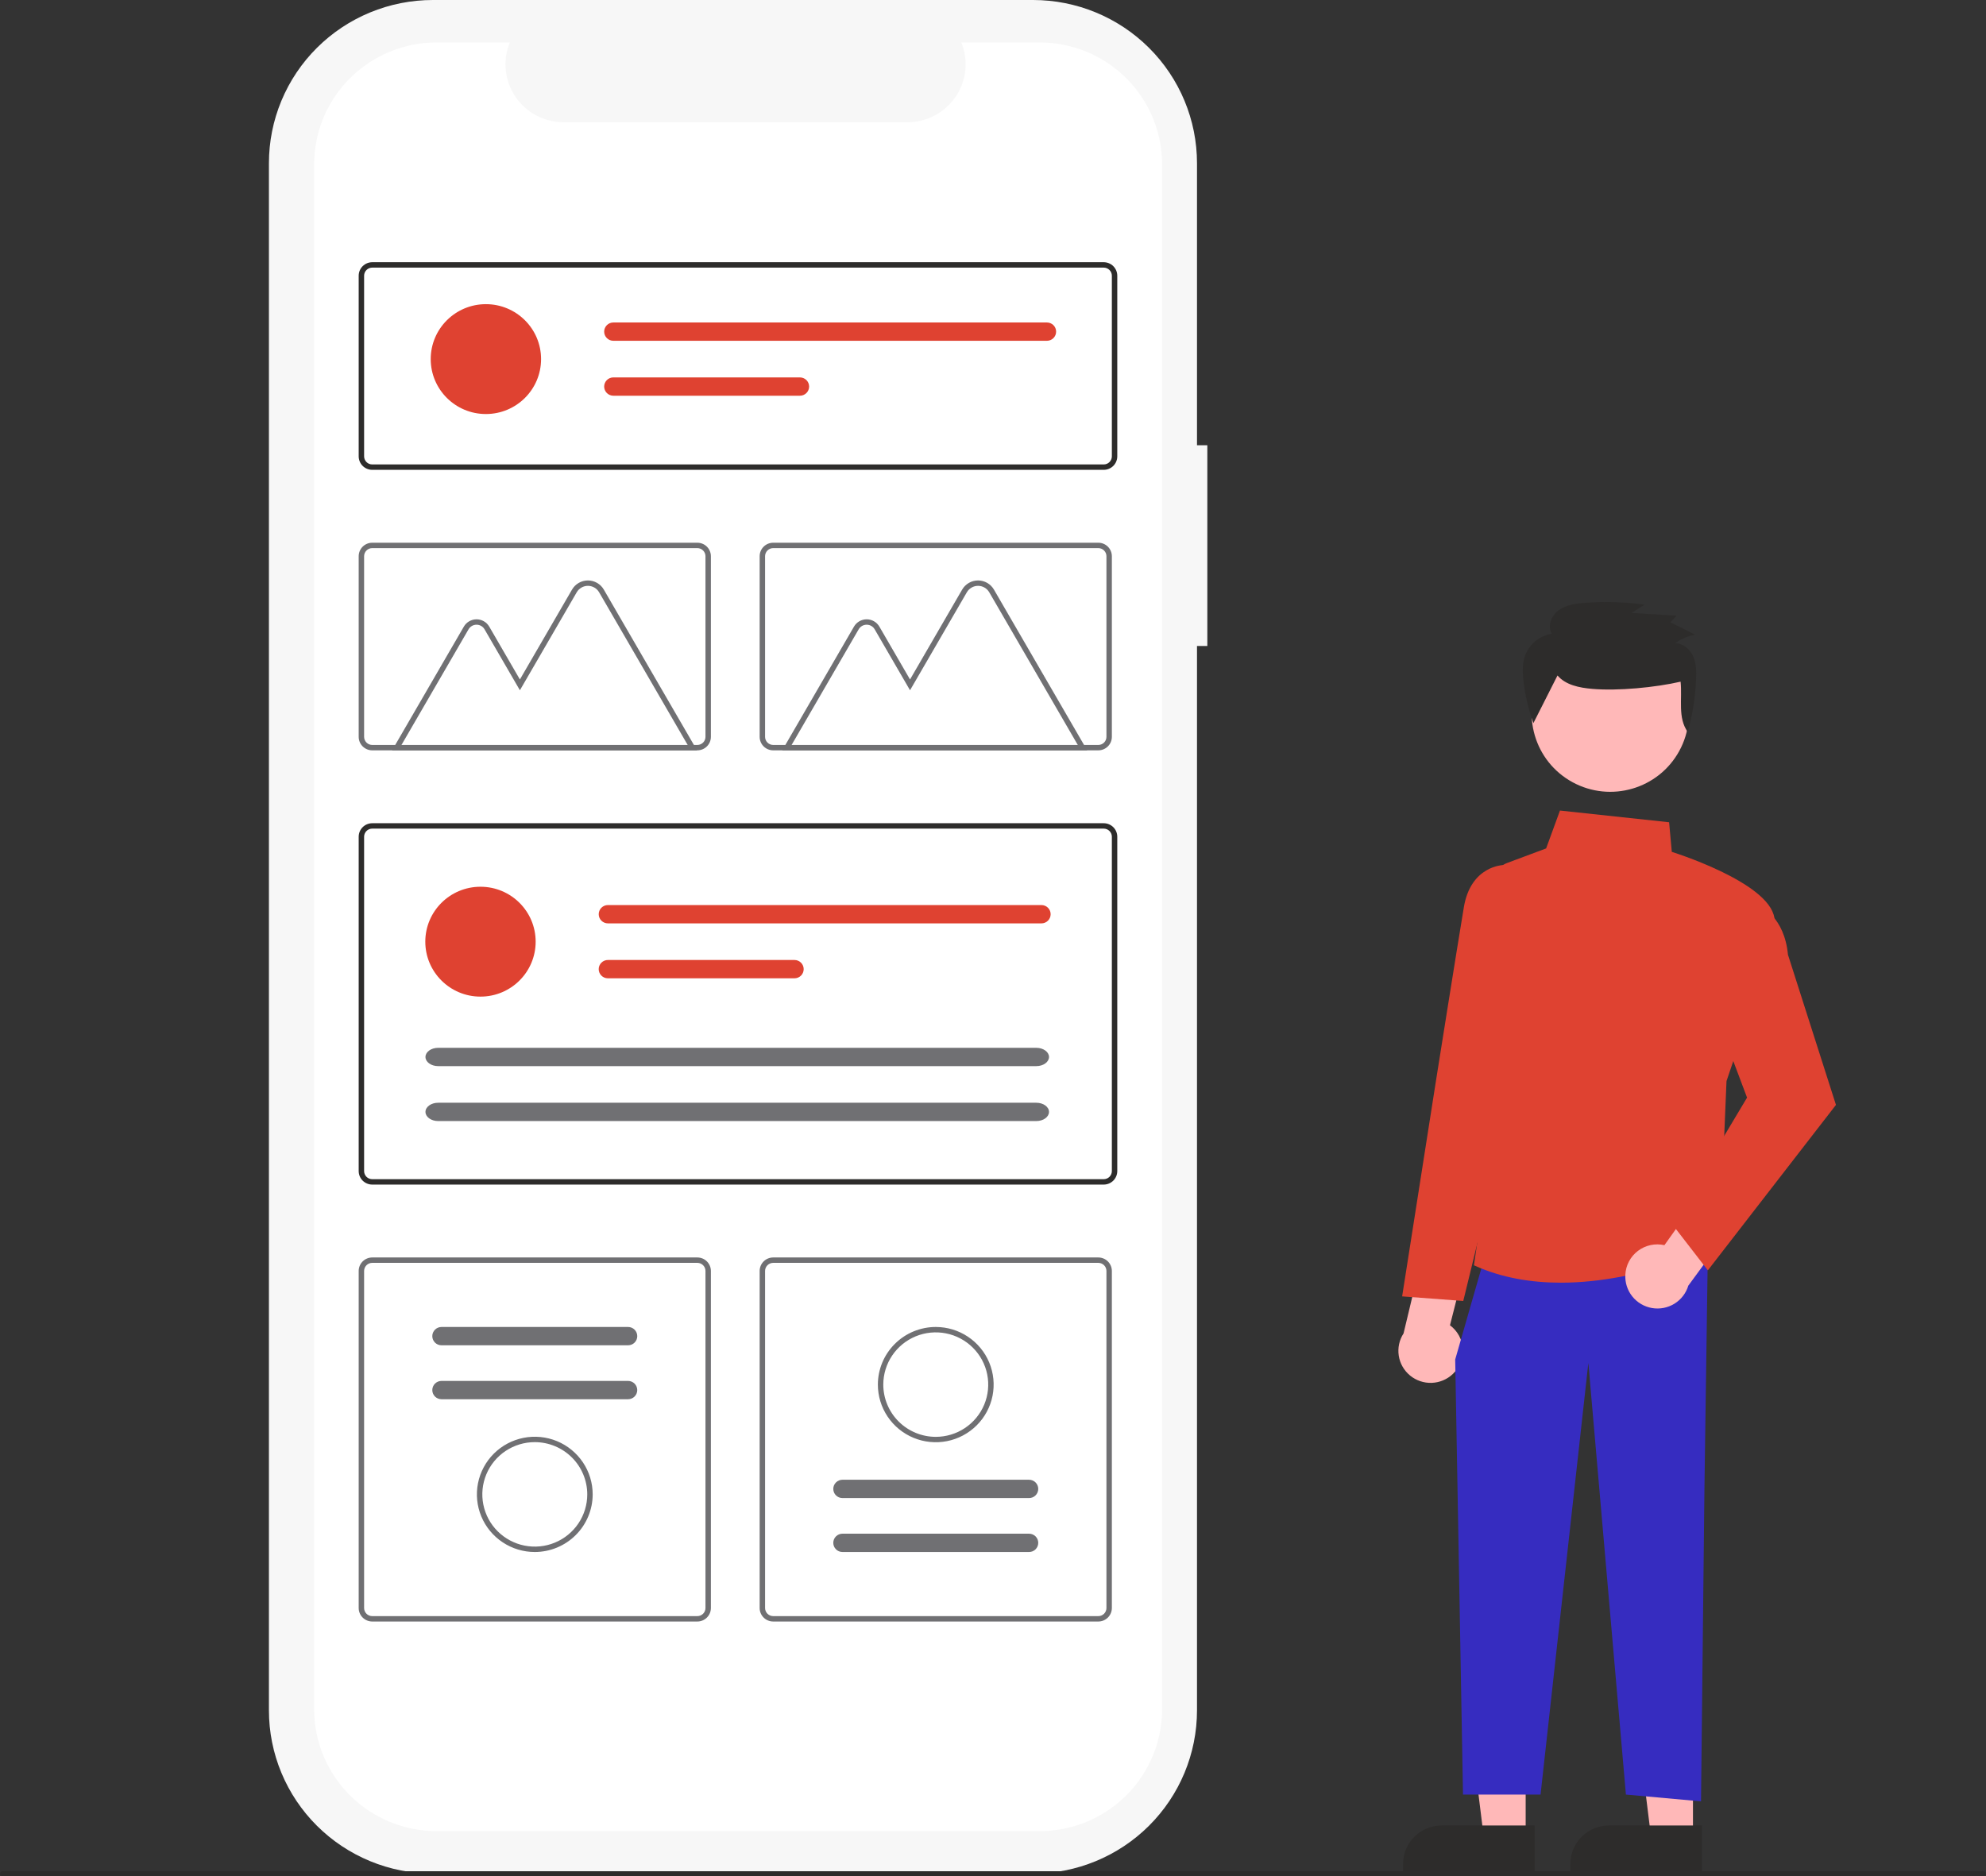 <svg width="309" height="292" viewBox="0 0 309 292" fill="none" xmlns="http://www.w3.org/2000/svg">
<rect x="0" y="0" width="309" height="292" fill="#333333" stroke="none"/>
<g clip-path="url(#clip0_544_623)">
<path d="M187.848 69.287H186.239V25.401C186.239 18.664 183.551 12.203 178.767 7.44C173.984 2.676 167.495 8.5003e-06 160.73 0H67.351C64.001 -8.4177e-06 60.684 0.657 57.589 1.933C54.494 3.21 51.682 5.081 49.313 7.44C46.944 9.798 45.065 12.598 43.783 15.68C42.501 18.762 41.842 22.065 41.842 25.4V266.167C41.842 269.502 42.501 272.805 43.783 275.887C45.065 278.969 46.944 281.769 49.313 284.128C51.682 286.486 54.494 288.357 57.589 289.634C60.684 290.91 64.001 291.567 67.351 291.567H160.729C167.495 291.567 173.983 288.891 178.767 284.128C183.551 279.364 186.239 272.904 186.239 266.167V100.527H187.848L187.848 69.287Z" fill="#F7F7F7"/>
<path d="M161.759 6.608H149.57C150.13 7.977 150.344 9.461 150.193 10.932C150.041 12.402 149.529 13.812 148.701 15.039C147.873 16.265 146.755 17.27 145.446 17.965C144.136 18.66 142.674 19.024 141.19 19.024H87.695C86.21 19.024 84.749 18.66 83.439 17.965C82.129 17.27 81.011 16.265 80.183 15.039C79.356 13.812 78.843 12.402 78.692 10.932C78.54 9.461 78.754 7.977 79.315 6.608H67.93C62.878 6.608 58.033 8.607 54.46 12.164C50.887 15.722 48.88 20.546 48.88 25.577V265.99C48.88 268.481 49.373 270.948 50.331 273.249C51.288 275.551 52.691 277.642 54.46 279.403C56.229 281.165 58.329 282.562 60.64 283.515C62.952 284.468 65.429 284.959 67.93 284.959H161.759C164.261 284.959 166.738 284.468 169.049 283.515C171.36 282.562 173.46 281.165 175.229 279.403C176.998 277.642 178.401 275.551 179.359 273.249C180.316 270.948 180.809 268.481 180.809 265.99V25.577C180.809 23.086 180.316 20.619 179.359 18.318C178.401 16.017 176.998 13.926 175.229 12.164C173.46 10.403 171.36 9.006 169.049 8.052C166.738 7.099 164.261 6.608 161.759 6.608Z" fill="white"/>
<path d="M308.598 292H0.402C0.296 292 0.193 291.958 0.118 291.883C0.042 291.808 0 291.706 0 291.599C0 291.493 0.042 291.391 0.118 291.316C0.193 291.241 0.296 291.199 0.402 291.199H308.598C308.704 291.199 308.807 291.241 308.882 291.316C308.958 291.391 309 291.493 309 291.599C309 291.706 308.958 291.808 308.882 291.883C308.807 291.958 308.704 292 308.598 292Z" fill="#2D2C2B"/>
<path d="M171.728 73.116H57.916C57.357 73.115 56.821 72.894 56.426 72.501C56.031 72.107 55.809 71.574 55.808 71.017V42.906C55.809 42.349 56.031 41.816 56.426 41.422C56.821 41.029 57.357 40.808 57.916 40.807H171.728C172.287 40.808 172.823 41.029 173.218 41.422C173.613 41.816 173.835 42.349 173.836 42.906V71.017C173.835 71.574 173.613 72.107 173.218 72.501C172.823 72.894 172.287 73.115 171.728 73.116ZM57.916 41.647C57.581 41.647 57.259 41.78 57.022 42.016C56.785 42.252 56.651 42.572 56.651 42.906V71.017C56.651 71.351 56.785 71.671 57.022 71.907C57.259 72.143 57.581 72.276 57.916 72.276H171.728C172.064 72.276 172.385 72.143 172.622 71.907C172.859 71.671 172.993 71.351 172.993 71.017V42.906C172.993 42.572 172.859 42.252 172.622 42.016C172.385 41.78 172.064 41.647 171.728 41.647H57.916Z" fill="#2D2C2B"/>
<path d="M171.728 184.344H57.916C57.357 184.343 56.821 184.122 56.426 183.729C56.031 183.335 55.809 182.802 55.808 182.245V130.209C55.809 129.653 56.031 129.119 56.426 128.726C56.821 128.333 57.357 128.111 57.916 128.111H171.728C172.287 128.111 172.823 128.333 173.218 128.726C173.613 129.119 173.835 129.653 173.836 130.209V182.245C173.835 182.802 173.613 183.335 173.218 183.729C172.823 184.122 172.287 184.343 171.728 184.344ZM57.916 128.95C57.581 128.95 57.259 129.083 57.022 129.319C56.785 129.555 56.651 129.875 56.651 130.209V182.245C56.651 182.579 56.785 182.899 57.022 183.135C57.259 183.371 57.581 183.504 57.916 183.505H171.728C172.064 183.504 172.385 183.371 172.622 183.135C172.859 182.899 172.993 182.579 172.993 182.245V130.209C172.993 129.875 172.859 129.555 172.622 129.319C172.385 129.083 172.064 128.95 171.728 128.95L57.916 128.95Z" fill="#2D2C2B"/>
<path d="M170.885 116.768H120.302C119.743 116.767 119.207 116.546 118.812 116.152C118.417 115.759 118.195 115.225 118.194 114.669V86.557C118.195 86.001 118.417 85.468 118.812 85.074C119.207 84.681 119.743 84.459 120.302 84.459H170.885C171.444 84.459 171.98 84.681 172.375 85.074C172.77 85.468 172.992 86.001 172.993 86.557V114.669C172.992 115.225 172.77 115.759 172.375 116.152C171.98 116.546 171.444 116.767 170.885 116.768ZM120.302 85.298C119.967 85.299 119.645 85.431 119.408 85.667C119.171 85.903 119.038 86.224 119.037 86.557V114.669C119.038 115.003 119.171 115.323 119.408 115.559C119.645 115.795 119.967 115.928 120.302 115.928H170.885C171.221 115.928 171.542 115.795 171.779 115.559C172.016 115.323 172.15 115.003 172.15 114.669V86.557C172.15 86.224 172.016 85.903 171.779 85.667C171.542 85.431 171.221 85.299 170.885 85.298L120.302 85.298Z" fill="#707073"/>
<path d="M108.499 252.34H57.916C57.357 252.339 56.822 252.118 56.426 251.724C56.031 251.331 55.809 250.798 55.808 250.241V197.785C55.809 197.229 56.031 196.696 56.426 196.302C56.822 195.909 57.357 195.687 57.916 195.687H108.499C109.058 195.687 109.594 195.909 109.989 196.302C110.384 196.696 110.606 197.229 110.607 197.785V250.241C110.606 250.798 110.384 251.331 109.989 251.724C109.594 252.118 109.058 252.339 108.499 252.34ZM57.916 196.526C57.581 196.527 57.259 196.659 57.022 196.895C56.785 197.131 56.652 197.452 56.651 197.785V250.241C56.652 250.575 56.785 250.895 57.022 251.131C57.259 251.367 57.581 251.5 57.916 251.5H108.499C108.835 251.5 109.156 251.367 109.393 251.131C109.63 250.895 109.764 250.575 109.764 250.241V197.785C109.764 197.452 109.63 197.131 109.393 196.895C109.156 196.659 108.835 196.527 108.499 196.526H57.916Z" fill="#707073"/>
<path d="M170.885 252.34H120.302C119.743 252.339 119.207 252.118 118.812 251.724C118.417 251.331 118.195 250.798 118.194 250.241V197.785C118.195 197.229 118.417 196.696 118.812 196.302C119.207 195.909 119.743 195.687 120.302 195.687H170.885C171.444 195.687 171.98 195.909 172.375 196.302C172.77 196.696 172.992 197.229 172.993 197.785V250.241C172.992 250.798 172.77 251.331 172.375 251.724C171.98 252.118 171.444 252.339 170.885 252.34ZM120.302 196.526C119.967 196.527 119.645 196.659 119.408 196.895C119.171 197.131 119.038 197.452 119.037 197.785V250.241C119.038 250.575 119.171 250.895 119.408 251.131C119.645 251.367 119.967 251.5 120.302 251.5H170.885C171.221 251.5 171.542 251.367 171.779 251.131C172.016 250.895 172.15 250.575 172.15 250.241V197.785C172.15 197.452 172.016 197.131 171.779 196.895C171.542 196.659 171.221 196.527 170.885 196.526H120.302Z" fill="#707073"/>
<path d="M74.757 155.093C79.499 155.093 83.342 151.265 83.342 146.544C83.342 141.823 79.499 137.995 74.757 137.995C70.015 137.995 66.172 141.823 66.172 146.544C66.172 151.265 70.015 155.093 74.757 155.093Z" fill="#DF4231"/>
<path d="M94.585 140.845C94.206 140.845 93.842 140.995 93.573 141.262C93.305 141.529 93.154 141.892 93.154 142.27C93.154 142.648 93.305 143.01 93.573 143.277C93.842 143.544 94.206 143.695 94.585 143.695H162.042C162.421 143.694 162.784 143.543 163.052 143.276C163.319 143.009 163.469 142.647 163.469 142.27C163.469 141.892 163.319 141.531 163.052 141.263C162.784 140.996 162.421 140.846 162.042 140.845H94.585Z" fill="#DF4231"/>
<path d="M94.585 149.394C94.397 149.393 94.211 149.43 94.037 149.501C93.864 149.572 93.706 149.677 93.572 149.809C93.439 149.941 93.334 150.098 93.261 150.271C93.189 150.443 93.151 150.628 93.151 150.816C93.151 151.003 93.187 151.188 93.259 151.361C93.33 151.534 93.436 151.691 93.568 151.824C93.701 151.957 93.858 152.062 94.032 152.134C94.205 152.206 94.391 152.243 94.579 152.243H123.612C123.8 152.244 123.986 152.207 124.16 152.136C124.334 152.064 124.492 151.959 124.625 151.827C124.758 151.695 124.864 151.537 124.936 151.364C125.008 151.191 125.045 151.006 125.045 150.819C125.045 150.631 125.008 150.446 124.936 150.273C124.864 150.1 124.758 149.943 124.625 149.81C124.492 149.678 124.334 149.573 124.16 149.502C123.986 149.43 123.8 149.393 123.612 149.394H94.585Z" fill="#DF4231"/>
<path d="M68.172 163.061C67.083 163.061 66.198 163.7 66.198 164.486C66.198 165.271 67.083 165.91 68.172 165.91H161.241C162.33 165.91 163.215 165.271 163.215 164.486C163.215 163.7 162.33 163.061 161.241 163.061H68.172Z" fill="#707073"/>
<path d="M68.172 171.609C67.083 171.609 66.198 172.249 66.198 173.034C66.198 173.82 67.083 174.459 68.172 174.459H161.241C162.33 174.459 163.215 173.82 163.215 173.034C163.215 172.249 162.33 171.609 161.241 171.609H68.172Z" fill="#707073"/>
<path d="M75.6 64.431C80.342 64.431 84.185 60.604 84.185 55.883C84.185 51.161 80.342 47.334 75.6 47.334C70.859 47.334 67.015 51.161 67.015 55.883C67.015 60.604 70.859 64.431 75.6 64.431Z" fill="#DF4231"/>
<path d="M95.428 50.184C95.049 50.184 94.686 50.335 94.419 50.602C94.151 50.869 94.001 51.231 94.001 51.608C94.001 51.986 94.151 52.348 94.419 52.615C94.686 52.882 95.049 53.032 95.428 53.033H162.885C163.073 53.034 163.259 52.998 163.433 52.926C163.607 52.855 163.765 52.751 163.899 52.618C164.032 52.486 164.138 52.33 164.21 52.157C164.283 51.984 164.32 51.799 164.32 51.611C164.321 51.424 164.284 51.239 164.213 51.066C164.141 50.892 164.036 50.735 163.903 50.602C163.77 50.47 163.612 50.365 163.439 50.293C163.265 50.221 163.079 50.184 162.891 50.184C162.889 50.184 162.887 50.184 162.885 50.184H95.428Z" fill="#DF4231"/>
<path d="M95.428 58.732C95.049 58.733 94.686 58.884 94.419 59.151C94.151 59.418 94.001 59.78 94.001 60.157C94.001 60.535 94.151 60.896 94.419 61.163C94.686 61.431 95.049 61.581 95.428 61.582H124.455C124.643 61.583 124.829 61.546 125.003 61.475C125.177 61.404 125.335 61.299 125.469 61.167C125.602 61.035 125.708 60.878 125.78 60.706C125.853 60.533 125.89 60.347 125.891 60.16C125.891 59.973 125.854 59.788 125.783 59.614C125.711 59.441 125.606 59.284 125.473 59.151C125.34 59.019 125.183 58.913 125.009 58.842C124.835 58.77 124.649 58.733 124.461 58.732C124.459 58.732 124.457 58.732 124.455 58.732H95.428Z" fill="#DF4231"/>
<path d="M108.455 116.773H61.003L72.17 97.513C72.37 97.168 72.658 96.881 73.005 96.682C73.351 96.483 73.745 96.378 74.145 96.378C74.545 96.378 74.938 96.483 75.285 96.682C75.632 96.881 75.919 97.168 76.12 97.513L80.89 105.74L89.001 91.751C89.252 91.319 89.612 90.96 90.046 90.711C90.48 90.461 90.973 90.33 91.474 90.33C91.975 90.33 92.467 90.461 92.901 90.711C93.335 90.96 93.696 91.319 93.946 91.751L108.455 116.773ZM62.463 115.933H106.995L93.216 92.171C93.04 91.867 92.786 91.614 92.48 91.438C92.174 91.262 91.827 91.169 91.474 91.169C91.121 91.169 90.774 91.262 90.468 91.438C90.162 91.614 89.908 91.867 89.732 92.171L80.89 107.419L75.389 97.933C75.263 97.715 75.082 97.535 74.863 97.409C74.645 97.283 74.397 97.217 74.145 97.217C73.892 97.217 73.645 97.283 73.426 97.409C73.208 97.535 73.026 97.715 72.9 97.933L62.463 115.933Z" fill="#707073"/>
<path d="M169.155 116.773H121.703L132.87 97.513C133.07 97.168 133.358 96.881 133.704 96.682C134.051 96.483 134.444 96.378 134.845 96.378C135.245 96.378 135.638 96.483 135.985 96.682C136.332 96.881 136.619 97.168 136.82 97.513L141.59 105.74L149.701 91.751C149.952 91.319 150.312 90.96 150.746 90.711C151.18 90.461 151.673 90.33 152.174 90.33C152.675 90.33 153.167 90.461 153.601 90.711C154.035 90.96 154.396 91.319 154.646 91.751L169.155 116.773ZM123.163 115.933H167.694L153.916 92.171C153.74 91.867 153.486 91.614 153.18 91.438C152.874 91.262 152.527 91.169 152.174 91.169C151.821 91.169 151.474 91.262 151.168 91.438C150.862 91.614 150.608 91.867 150.432 92.171L141.59 107.419L136.089 97.933C135.963 97.715 135.782 97.535 135.563 97.409C135.345 97.283 135.097 97.217 134.845 97.217C134.592 97.217 134.345 97.283 134.126 97.409C133.908 97.535 133.726 97.715 133.6 97.933L123.163 115.933Z" fill="#707073"/>
<path d="M108.499 116.768H57.916C57.357 116.767 56.822 116.546 56.426 116.152C56.031 115.759 55.809 115.225 55.808 114.669V86.557C55.809 86.001 56.031 85.468 56.426 85.074C56.822 84.681 57.357 84.459 57.916 84.459H108.499C109.058 84.459 109.594 84.681 109.989 85.074C110.384 85.468 110.606 86.001 110.607 86.557V114.669C110.606 115.225 110.384 115.759 109.989 116.152C109.594 116.546 109.058 116.767 108.499 116.768ZM57.916 85.298C57.581 85.299 57.259 85.431 57.022 85.667C56.785 85.903 56.652 86.224 56.651 86.557V114.669C56.652 115.003 56.785 115.323 57.022 115.559C57.259 115.795 57.581 115.928 57.916 115.928H108.499C108.835 115.928 109.156 115.795 109.393 115.559C109.63 115.323 109.764 115.003 109.764 114.669V86.557C109.764 86.224 109.63 85.903 109.393 85.667C109.156 85.431 108.835 85.299 108.499 85.298L57.916 85.298Z" fill="#707073"/>
<path d="M68.694 206.504C68.506 206.504 68.32 206.54 68.146 206.612C67.972 206.683 67.814 206.788 67.681 206.921C67.548 207.053 67.442 207.21 67.37 207.383C67.298 207.556 67.261 207.742 67.261 207.929C67.261 208.116 67.298 208.302 67.37 208.475C67.442 208.648 67.548 208.805 67.681 208.937C67.814 209.07 67.972 209.175 68.146 209.246C68.32 209.317 68.506 209.354 68.694 209.354H97.721C98.101 209.354 98.465 209.204 98.733 208.936C99.001 208.669 99.152 208.307 99.152 207.929C99.152 207.551 99.001 207.189 98.733 206.921C98.465 206.654 98.101 206.504 97.721 206.504H68.694Z" fill="#707073"/>
<path d="M68.694 214.899C68.506 214.898 68.32 214.935 68.146 215.006C67.972 215.078 67.814 215.183 67.681 215.315C67.548 215.447 67.442 215.605 67.37 215.778C67.298 215.951 67.261 216.136 67.261 216.323C67.261 216.511 67.298 216.696 67.37 216.869C67.442 217.042 67.548 217.199 67.681 217.332C67.814 217.464 67.972 217.569 68.146 217.64C68.32 217.712 68.506 217.749 68.694 217.748H97.721C98.1 217.748 98.463 217.597 98.731 217.33C98.999 217.063 99.15 216.701 99.15 216.323C99.15 215.946 98.999 215.584 98.731 215.317C98.463 215.05 98.1 214.899 97.721 214.899H68.694Z" fill="#707073"/>
<path d="M83.208 241.523C81.426 241.523 79.685 240.997 78.204 240.011C76.723 239.026 75.568 237.625 74.886 235.986C74.205 234.347 74.026 232.544 74.374 230.804C74.722 229.065 75.579 227.467 76.839 226.212C78.099 224.958 79.704 224.104 81.451 223.758C83.198 223.412 85.009 223.59 86.655 224.268C88.3 224.947 89.707 226.097 90.697 227.572C91.686 229.046 92.215 230.78 92.215 232.554C92.212 234.932 91.262 237.211 89.574 238.893C87.885 240.574 85.596 241.52 83.208 241.523ZM83.208 224.425C81.593 224.425 80.015 224.902 78.672 225.795C77.33 226.688 76.283 227.958 75.665 229.443C75.047 230.929 74.886 232.563 75.201 234.14C75.516 235.717 76.293 237.165 77.435 238.302C78.577 239.439 80.031 240.213 81.615 240.527C83.199 240.841 84.84 240.68 86.332 240.064C87.824 239.449 89.099 238.407 89.996 237.07C90.893 235.734 91.372 234.162 91.372 232.554C91.369 230.399 90.508 228.333 88.978 226.809C87.447 225.285 85.372 224.428 83.208 224.425Z" fill="#707073"/>
<path d="M160.107 241.522C160.295 241.523 160.482 241.486 160.655 241.415C160.829 241.343 160.987 241.238 161.121 241.106C161.254 240.974 161.359 240.816 161.431 240.643C161.503 240.47 161.54 240.285 161.54 240.098C161.54 239.91 161.503 239.725 161.431 239.552C161.359 239.379 161.254 239.222 161.121 239.089C160.987 238.957 160.829 238.852 160.655 238.781C160.482 238.709 160.295 238.673 160.107 238.673H131.08C130.701 238.673 130.337 238.823 130.069 239.09C129.8 239.357 129.649 239.72 129.649 240.098C129.649 240.476 129.8 240.838 130.069 241.105C130.337 241.372 130.701 241.522 131.08 241.522H160.107Z" fill="#707073"/>
<path d="M160.107 233.128C160.295 233.128 160.482 233.092 160.655 233.02C160.829 232.949 160.987 232.844 161.121 232.711C161.254 232.579 161.359 232.422 161.431 232.249C161.503 232.076 161.54 231.89 161.54 231.703C161.54 231.516 161.503 231.33 161.431 231.157C161.359 230.984 161.254 230.827 161.121 230.695C160.987 230.562 160.829 230.458 160.655 230.386C160.482 230.315 160.295 230.278 160.107 230.278H131.08C130.701 230.278 130.337 230.428 130.069 230.696C129.8 230.963 129.649 231.325 129.649 231.703C129.649 232.081 129.8 232.443 130.069 232.711C130.337 232.978 130.701 233.128 131.08 233.128H160.107Z" fill="#707073"/>
<path d="M145.594 206.504C147.375 206.504 149.116 207.03 150.597 208.016C152.079 209.001 153.233 210.402 153.915 212.04C154.596 213.679 154.775 215.483 154.427 217.222C154.08 218.962 153.222 220.56 151.962 221.814C150.703 223.068 149.098 223.923 147.351 224.269C145.604 224.615 143.793 224.437 142.147 223.758C140.501 223.08 139.094 221.93 138.105 220.455C137.115 218.98 136.587 217.246 136.587 215.473C136.589 213.095 137.539 210.815 139.228 209.134C140.916 207.453 143.206 206.507 145.594 206.504ZM145.594 223.602C147.208 223.602 148.787 223.125 150.129 222.232C151.472 221.338 152.518 220.069 153.136 218.583C153.754 217.098 153.915 215.464 153.601 213.887C153.286 212.31 152.508 210.861 151.366 209.725C150.225 208.588 148.77 207.813 147.186 207.5C145.603 207.186 143.961 207.347 142.469 207.962C140.978 208.578 139.703 209.62 138.806 210.956C137.909 212.293 137.43 213.865 137.43 215.473C137.432 217.628 138.293 219.694 139.824 221.218C141.354 222.742 143.429 223.599 145.594 223.602Z" fill="#707073"/>
<path d="M237.378 285.938H230.865L227.767 260.925L237.379 260.925L237.378 285.938Z" fill="#FFB8B8"/>
<path d="M224.295 284.085H238.773V291.959H218.305V290.049C218.305 288.467 218.936 286.95 220.059 285.832C221.183 284.713 222.706 284.085 224.295 284.085Z" fill="#2D2C2B"/>
<path d="M263.407 285.938H256.895L253.796 260.925L263.408 260.925L263.407 285.938Z" fill="#FFB8B8"/>
<path d="M250.324 284.085H264.802V291.959H244.334V290.049C244.334 288.467 244.966 286.95 246.089 285.832C247.212 284.713 248.736 284.085 250.324 284.085Z" fill="#2D2C2B"/>
<path d="M226.031 213.832C226.562 213.336 226.978 212.73 227.248 212.056C227.519 211.383 227.638 210.659 227.597 209.935C227.556 209.211 227.356 208.505 227.011 207.866C226.667 207.228 226.185 206.672 225.602 206.238L228.392 195.25L222.099 191.933L218.378 207.506C217.711 208.53 217.446 209.763 217.631 210.97C217.816 212.177 218.439 213.274 219.383 214.054C220.326 214.833 221.524 215.241 222.749 215.201C223.975 215.16 225.142 214.673 226.031 213.832Z" fill="#FFB8B8"/>
<path d="M265.723 194.639L265.192 231.665L264.661 280.328L252.974 279.27L247.131 212.094L239.694 279.27H227.628L226.413 211.565L230.663 196.755L265.723 194.639Z" fill="#362CC0"/>
<path d="M229.498 196.981L229.327 196.904L235.987 151.542L232.601 137.831C232.425 137.118 232.518 136.365 232.863 135.715C233.207 135.066 233.778 134.564 234.469 134.306L240.561 132.032L242.714 126.138L259.695 127.96L260.113 132.566C261.953 133.154 277.106 138.179 276.061 143.905C275.029 149.556 268.936 167.337 268.626 168.238L267.559 193.737L267.428 193.803C267.27 193.881 255.565 199.612 242.849 199.611C238.371 199.611 233.766 198.9 229.498 196.981Z" fill="#DF4231"/>
<path d="M218.158 201.742L223.511 167.624C223.543 167.423 226.711 147.45 227.761 141.175C228.846 134.695 233.883 134.62 233.934 134.62H236.706L239.948 149.149L233.561 178.3L227.668 202.457L218.158 201.742Z" fill="#DF4231"/>
<path d="M252.885 198.375C252.919 197.65 253.113 196.942 253.452 196.301C253.791 195.659 254.267 195.099 254.847 194.66C255.426 194.222 256.096 193.915 256.808 193.762C257.519 193.608 258.256 193.612 258.966 193.773L265.553 184.53L272.171 187.146L262.685 200.069C262.334 201.239 261.564 202.24 260.522 202.883C259.48 203.525 258.237 203.765 257.029 203.556C255.821 203.347 254.732 202.705 253.968 201.75C253.204 200.795 252.819 199.594 252.885 198.375Z" fill="#FFB8B8"/>
<path d="M260.111 190.425L271.823 170.812L267.051 158.142L273.55 140.885L273.789 140.988C273.947 141.055 277.639 142.695 278.187 148.571L285.655 171.943L265.723 197.69L260.111 190.425Z" fill="#DF4231"/>
<path d="M261.267 116.886C264.506 110.986 262.329 103.589 256.404 100.364C250.478 97.139 243.049 99.307 239.81 105.207C236.572 111.107 238.749 118.504 244.674 121.729C250.599 124.954 258.028 122.786 261.267 116.886Z" fill="#FFB8B8"/>
<path d="M242.33 105.117C243.596 106.608 245.738 107.029 247.714 107.201C251.726 107.552 257.561 106.983 261.483 106.082C261.763 108.783 261 111.696 262.598 113.918C263.347 111.227 263.782 108.46 263.896 105.671C263.944 104.475 263.925 103.238 263.437 102.139C262.949 101.041 261.884 100.109 260.658 100.099C261.569 99.411 262.636 98.957 263.765 98.777L259.882 96.834L260.879 95.815L253.851 95.387L255.886 94.099C252.823 93.68 249.723 93.582 246.638 93.808C245.206 93.913 243.709 94.114 242.548 94.94C241.388 95.767 240.717 97.409 241.437 98.622C240.536 98.77 239.686 99.144 238.97 99.71C238.254 100.275 237.695 101.014 237.346 101.855C236.829 103.161 236.876 104.612 237.035 106.003C237.3 108.229 237.82 110.417 238.584 112.526" fill="#2D2C2B"/>
</g>
<defs>
<clipPath id="clip0_544_623">
<rect width="309" height="292" fill="white"/>
</clipPath>
</defs>
</svg>

